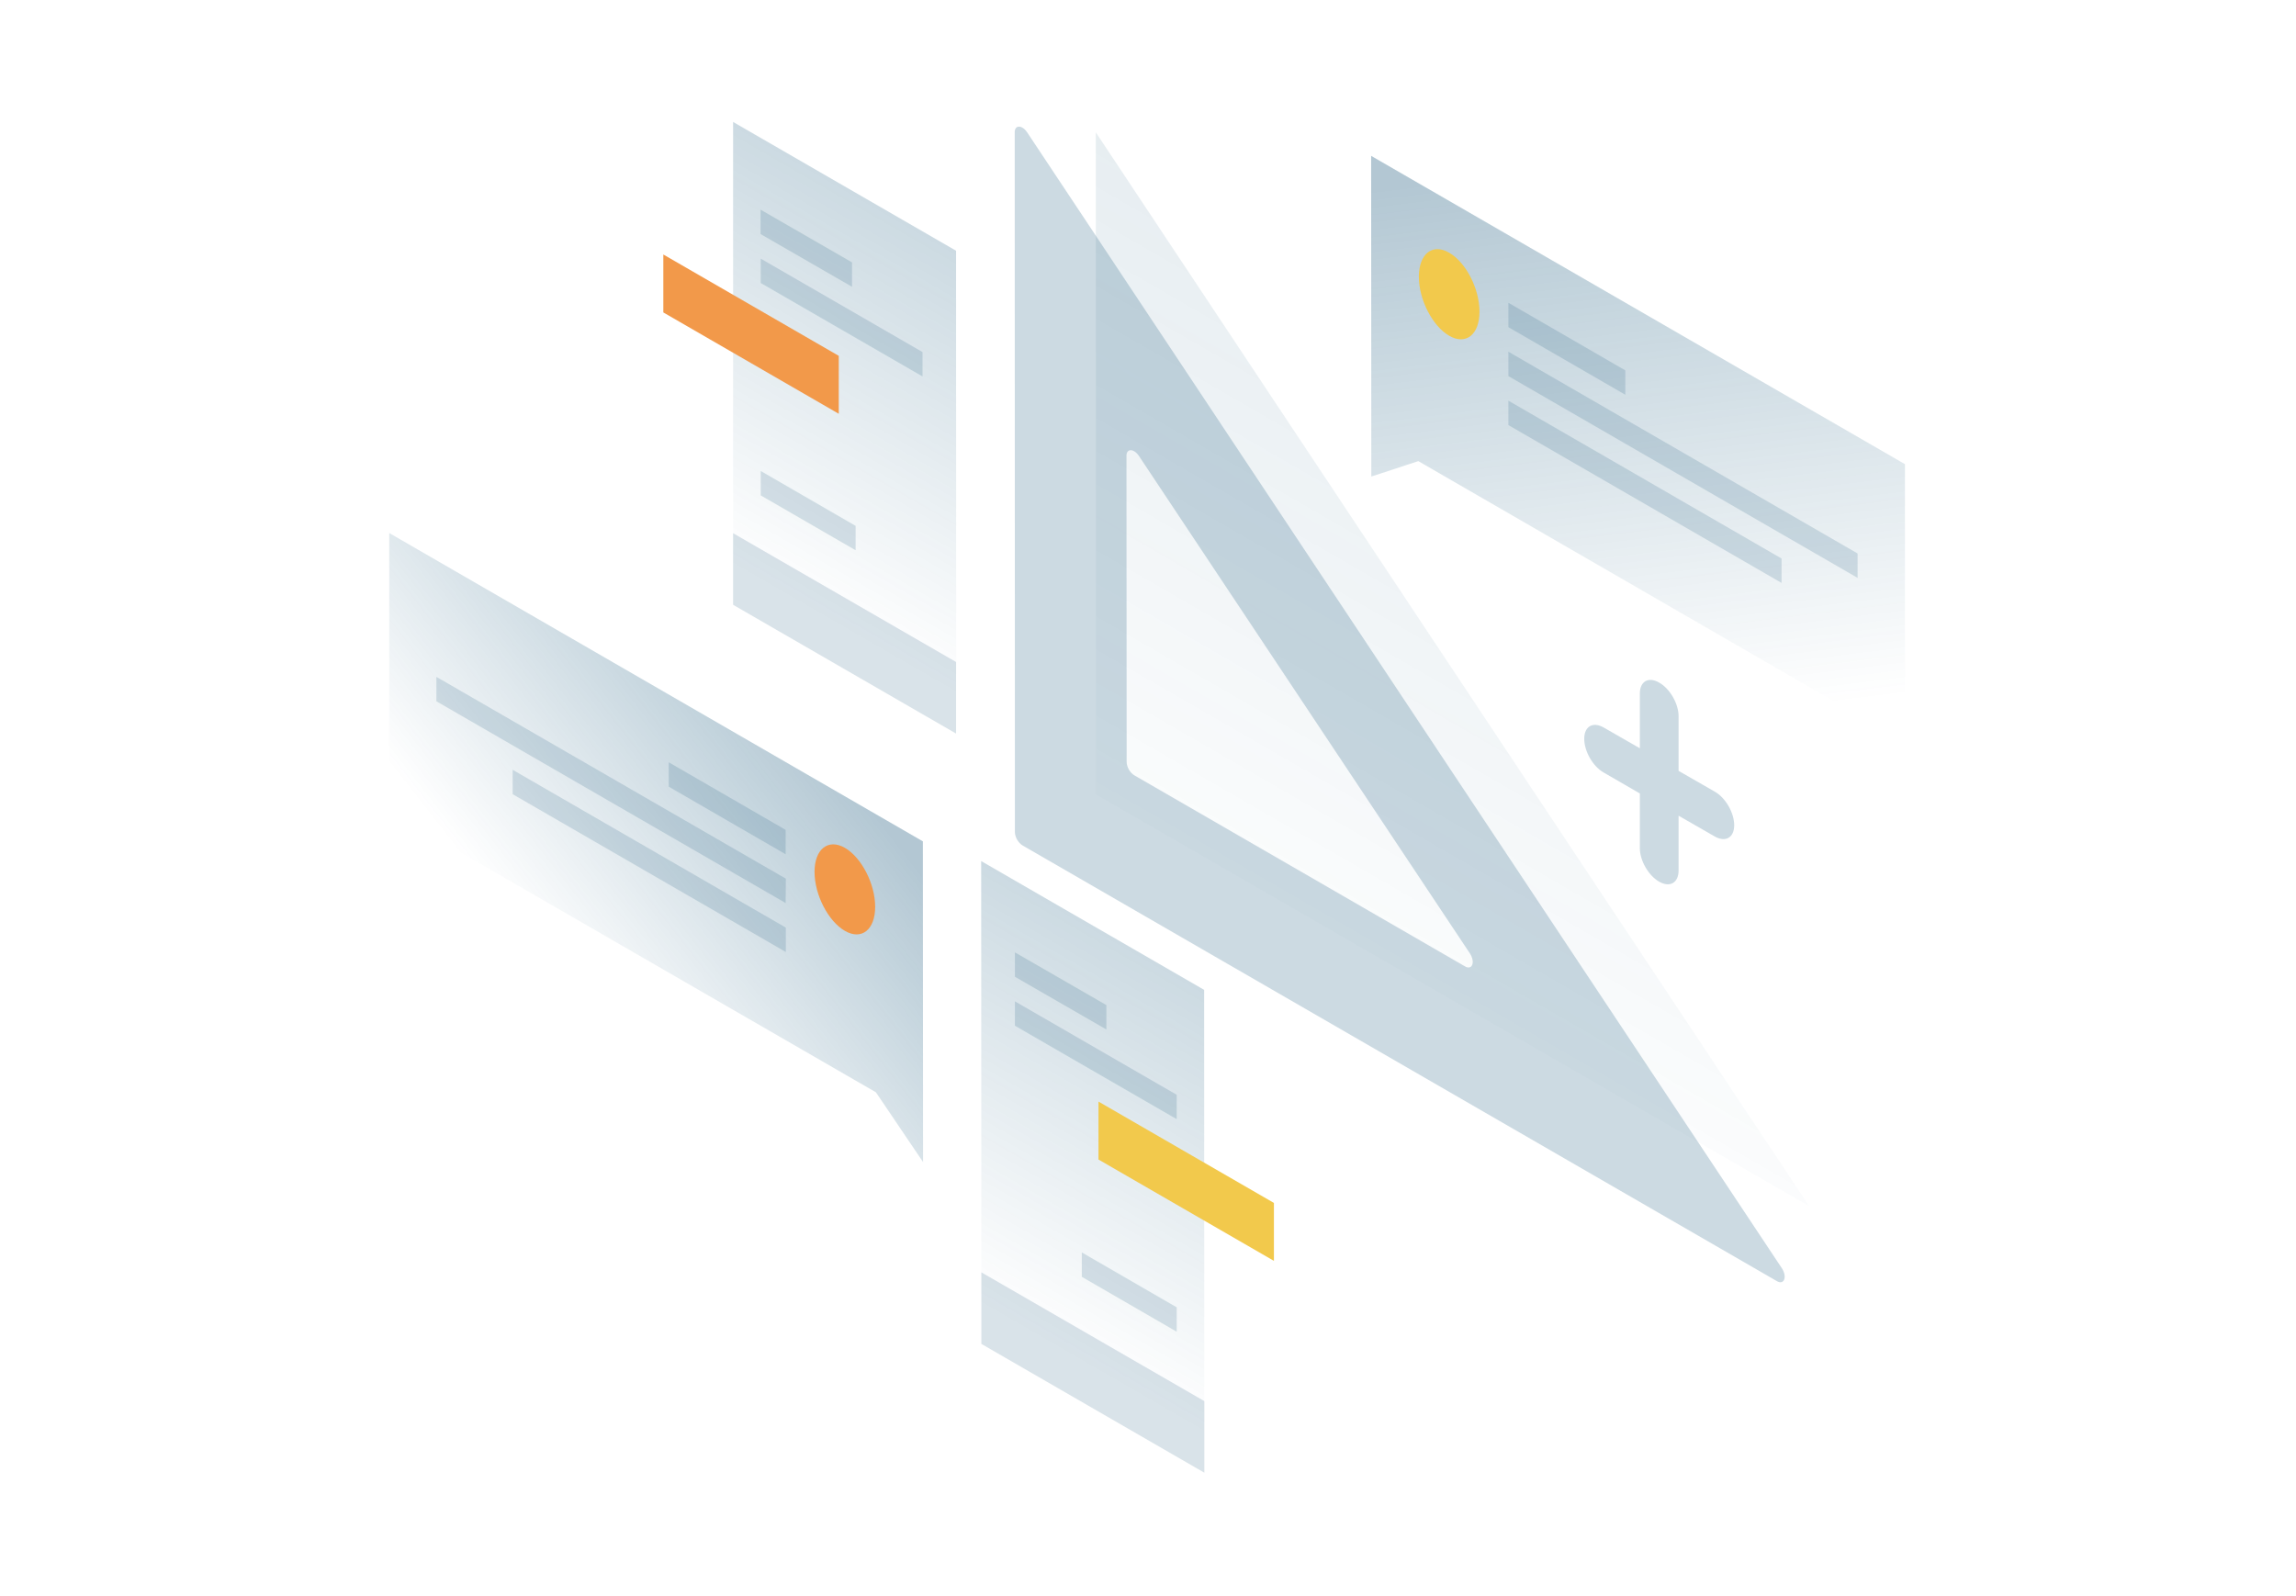 <?xml version="1.0" encoding="UTF-8"?>
<svg xmlns="http://www.w3.org/2000/svg" width="1280" height="890" viewBox="0 0 1280 890" fill="none">
  <path opacity="0.1" d="M610.9 73.8L1008.6 672.5L611 442.9L610.9 73.8Z" fill="url(#paint0_linear_5088_1317)"></path>
  <path opacity="0.2" d="M990.6 714.3C994.7 716.7 996.5 711.8 993.3 707L572.7 73.9C569.9 69.6 565.7 69.5 565.7 73.7L565.8 463.9C565.8 466.7 567.7 470 570.1 471.4L990.6 714.3ZM628 254.1C628 249.9 632.2 250 635 254.3L819.4 531.5C822.6 536.3 820.8 541.2 816.7 538.8L632.4 432.3C630 430.9 628.1 427.6 628.1 424.8L628 254.1Z" fill="url(#paint1_linear_5088_1317)"></path>
  <path opacity="0.3" d="M764.4 86.9L1062 258.8V413.9L790.7 257.1L764.5 265.7L764.4 86.9Z" fill="url(#paint2_linear_5088_1317)"></path>
  <path d="M824.8 173.8C824.8 186.6 817.2 192.6 807.9 187.2C798.6 181.8 791 167.1 791 154.3C791 141.5 798.6 135.5 807.9 140.9C817.3 146.3 824.8 161 824.8 173.8Z" fill="#F2C94C"></path>
  <path opacity="0.15" d="M840.9 168.8L906.1 206.5V220.1L840.9 182.4V168.8Z" fill="url(#paint3_linear_5088_1317)"></path>
  <path opacity="0.15" d="M840.9 196.1L1035.6 308.6V322.2L840.9 209.7V196.1Z" fill="url(#paint4_linear_5088_1317)"></path>
  <path opacity="0.15" d="M840.9 223.4L993.2 311.4V325L840.9 237V223.4Z" fill="url(#paint5_linear_5088_1317)"></path>
  <path opacity="0.3" d="M514.5 469.1L217 297.2V452.3L488.3 609L514.6 647.9L514.5 469.1Z" fill="url(#paint6_linear_5088_1317)"></path>
  <path d="M454.101 486.1C454.101 498.9 461.701 513.6 471.001 519C480.301 524.4 487.901 518.4 487.901 505.6C487.901 492.8 480.301 478.1 471.001 472.7C461.701 467.4 454.101 473.4 454.101 486.1Z" fill="#F2994A"></path>
  <path opacity="0.15" d="M438 462.7L372.8 425V438.6L438 476.3V462.7Z" fill="url(#paint7_linear_5088_1317)"></path>
  <path opacity="0.15" d="M438.1 489.9L243.3 377.4V391L438 503.5L438.1 489.9Z" fill="url(#paint8_linear_5088_1317)"></path>
  <path opacity="0.15" d="M438.1 517.2L285.8 429.2V442.8L438.1 530.8V517.2Z" fill="url(#paint9_linear_5088_1317)"></path>
  <path opacity="0.2" d="M408.7 68L533 139.8L533.1 409.1L408.7 337.3V68Z" fill="url(#paint10_linear_5088_1317)"></path>
  <path d="M369.8 141.9L467.6 198.4V230.7L369.8 174.2V141.9Z" fill="#F2994A"></path>
  <path opacity="0.15" d="M408.7 297.3L533 369.1V409L408.7 337.2V297.3Z" fill="url(#paint11_linear_5088_1317)"></path>
  <path opacity="0.15" d="M424 116.9L475 146.3V159.9L424 130.5V116.9Z" fill="url(#paint12_linear_5088_1317)"></path>
  <path opacity="0.15" d="M424.101 144.2L514.301 196.3V209.9L424.101 157.8V144.2Z" fill="url(#paint13_linear_5088_1317)"></path>
  <path opacity="0.15" d="M477.001 293.2V306.8L424.101 276.2V262.6L477.001 293.2Z" fill="url(#paint14_linear_5088_1317)"></path>
  <path opacity="0.2" d="M671.3 551.9L547 480.1L547.1 749.4L671.4 821.2L671.3 551.9Z" fill="url(#paint15_linear_5088_1317)"></path>
  <path d="M710.2 670.7L612.4 614.2V646.5L710.2 703V670.7Z" fill="#F2C94C"></path>
  <path opacity="0.15" d="M671.401 781.2L547.101 709.4V749.3L671.401 821.1V781.2Z" fill="url(#paint16_linear_5088_1317)"></path>
  <path opacity="0.15" d="M565.8 531L616.8 560.4V574L565.8 544.6V531Z" fill="url(#paint17_linear_5088_1317)"></path>
  <path opacity="0.15" d="M565.8 558.3L656 610.4V624L565.8 571.9V558.3Z" fill="url(#paint18_linear_5088_1317)"></path>
  <path opacity="0.15" d="M603.101 698.3V711.9L656.001 742.5V728.9L603.101 698.3Z" fill="url(#paint19_linear_5088_1317)"></path>
  <path opacity="0.2" d="M925 380.6C931 384 935.8 392.4 935.8 399.3V429.8L956 441.4C962 444.8 966.8 453.2 966.8 460.1C966.8 467 962 469.8 956 466.4L935.8 454.8V485.3C935.8 492.2 931 495 925 491.6C919 488.2 914.2 479.8 914.2 472.9V442.4L894 430.7C888 427.3 883.2 418.9 883.2 411.9C883.2 405 888 402.2 894 405.6L914.2 417.2V386.7C914.2 379.9 919 377.1 925 380.6Z" fill="url(#paint20_linear_5088_1317)"></path>
  <defs>
    <linearGradient id="paint0_linear_5088_1317" x1="900.599" y1="215.949" x2="696.989" y2="568.397" gradientUnits="userSpaceOnUse">
      <stop stop-color="#02476E"></stop>
      <stop offset="1" stop-color="#02476E" stop-opacity="0"></stop>
    </linearGradient>
    <linearGradient id="paint1_linear_5088_1317" x1="878.833" y1="222.267" x2="672.64" y2="578.97" gradientUnits="userSpaceOnUse">
      <stop stop-color="#02476E"></stop>
      <stop offset="1" stop-color="#02476E"></stop>
    </linearGradient>
    <linearGradient id="paint2_linear_5088_1317" x1="892.288" y1="91.971" x2="930.561" y2="403.994" gradientUnits="userSpaceOnUse">
      <stop stop-color="#02476E"></stop>
      <stop offset="1" stop-color="#02476E" stop-opacity="0"></stop>
    </linearGradient>
    <linearGradient id="paint3_linear_5088_1317" x1="873.5" y1="168.8" x2="873.5" y2="220.1" gradientUnits="userSpaceOnUse">
      <stop stop-color="#02476E"></stop>
      <stop offset="1" stop-color="#02476E"></stop>
    </linearGradient>
    <linearGradient id="paint4_linear_5088_1317" x1="938.25" y1="196.1" x2="938.25" y2="322.2" gradientUnits="userSpaceOnUse">
      <stop stop-color="#02476E"></stop>
      <stop offset="1" stop-color="#02476E"></stop>
    </linearGradient>
    <linearGradient id="paint5_linear_5088_1317" x1="917.05" y1="223.4" x2="917.05" y2="325" gradientUnits="userSpaceOnUse">
      <stop stop-color="#02476E"></stop>
      <stop offset="1" stop-color="#02476E"></stop>
    </linearGradient>
    <linearGradient id="paint6_linear_5088_1317" x1="449.641" y1="406.946" x2="295.981" y2="527.199" gradientUnits="userSpaceOnUse">
      <stop stop-color="#02476E"></stop>
      <stop offset="1" stop-color="#02476E" stop-opacity="0"></stop>
    </linearGradient>
    <linearGradient id="paint7_linear_5088_1317" x1="405.4" y1="425" x2="405.4" y2="476.3" gradientUnits="userSpaceOnUse">
      <stop stop-color="#02476E"></stop>
      <stop offset="1" stop-color="#02476E"></stop>
    </linearGradient>
    <linearGradient id="paint8_linear_5088_1317" x1="340.7" y1="377.4" x2="340.7" y2="503.5" gradientUnits="userSpaceOnUse">
      <stop stop-color="#02476E"></stop>
      <stop offset="1" stop-color="#02476E"></stop>
    </linearGradient>
    <linearGradient id="paint9_linear_5088_1317" x1="361.95" y1="429.2" x2="361.95" y2="530.8" gradientUnits="userSpaceOnUse">
      <stop stop-color="#02476E"></stop>
      <stop offset="1" stop-color="#02476E"></stop>
    </linearGradient>
    <linearGradient id="paint10_linear_5088_1317" x1="529.163" y1="137.61" x2="421.719" y2="323.596" gradientUnits="userSpaceOnUse">
      <stop stop-color="#02476E"></stop>
      <stop offset="1" stop-color="#02476E" stop-opacity="0"></stop>
    </linearGradient>
    <linearGradient id="paint11_linear_5088_1317" x1="470.85" y1="297.3" x2="470.85" y2="409" gradientUnits="userSpaceOnUse">
      <stop stop-color="#02476E"></stop>
      <stop offset="1" stop-color="#02476E"></stop>
    </linearGradient>
    <linearGradient id="paint12_linear_5088_1317" x1="449.5" y1="116.9" x2="449.5" y2="159.9" gradientUnits="userSpaceOnUse">
      <stop stop-color="#02476E"></stop>
      <stop offset="1" stop-color="#02476E"></stop>
    </linearGradient>
    <linearGradient id="paint13_linear_5088_1317" x1="469.201" y1="144.2" x2="469.201" y2="209.9" gradientUnits="userSpaceOnUse">
      <stop stop-color="#02476E"></stop>
      <stop offset="1" stop-color="#02476E"></stop>
    </linearGradient>
    <linearGradient id="paint14_linear_5088_1317" x1="450.551" y1="262.6" x2="450.551" y2="306.8" gradientUnits="userSpaceOnUse">
      <stop stop-color="#02476E"></stop>
      <stop offset="1" stop-color="#02476E"></stop>
    </linearGradient>
    <linearGradient id="paint15_linear_5088_1317" x1="667.529" y1="549.715" x2="560.084" y2="735.703" gradientUnits="userSpaceOnUse">
      <stop stop-color="#02476E"></stop>
      <stop offset="1" stop-color="#02476E" stop-opacity="0"></stop>
    </linearGradient>
    <linearGradient id="paint16_linear_5088_1317" x1="609.251" y1="709.4" x2="609.251" y2="821.1" gradientUnits="userSpaceOnUse">
      <stop stop-color="#02476E"></stop>
      <stop offset="1" stop-color="#02476E"></stop>
    </linearGradient>
    <linearGradient id="paint17_linear_5088_1317" x1="591.3" y1="531" x2="591.3" y2="574" gradientUnits="userSpaceOnUse">
      <stop stop-color="#02476E"></stop>
      <stop offset="1" stop-color="#02476E"></stop>
    </linearGradient>
    <linearGradient id="paint18_linear_5088_1317" x1="610.9" y1="558.3" x2="610.9" y2="624" gradientUnits="userSpaceOnUse">
      <stop stop-color="#02476E"></stop>
      <stop offset="1" stop-color="#02476E"></stop>
    </linearGradient>
    <linearGradient id="paint19_linear_5088_1317" x1="629.551" y1="698.3" x2="629.551" y2="742.5" gradientUnits="userSpaceOnUse">
      <stop stop-color="#02476E"></stop>
      <stop offset="1" stop-color="#02476E"></stop>
    </linearGradient>
    <linearGradient id="paint20_linear_5088_1317" x1="945.874" y1="419.568" x2="893.516" y2="460.888" gradientUnits="userSpaceOnUse">
      <stop stop-color="#02476E"></stop>
      <stop offset="1" stop-color="#02476E"></stop>
    </linearGradient>
  </defs>
</svg>
